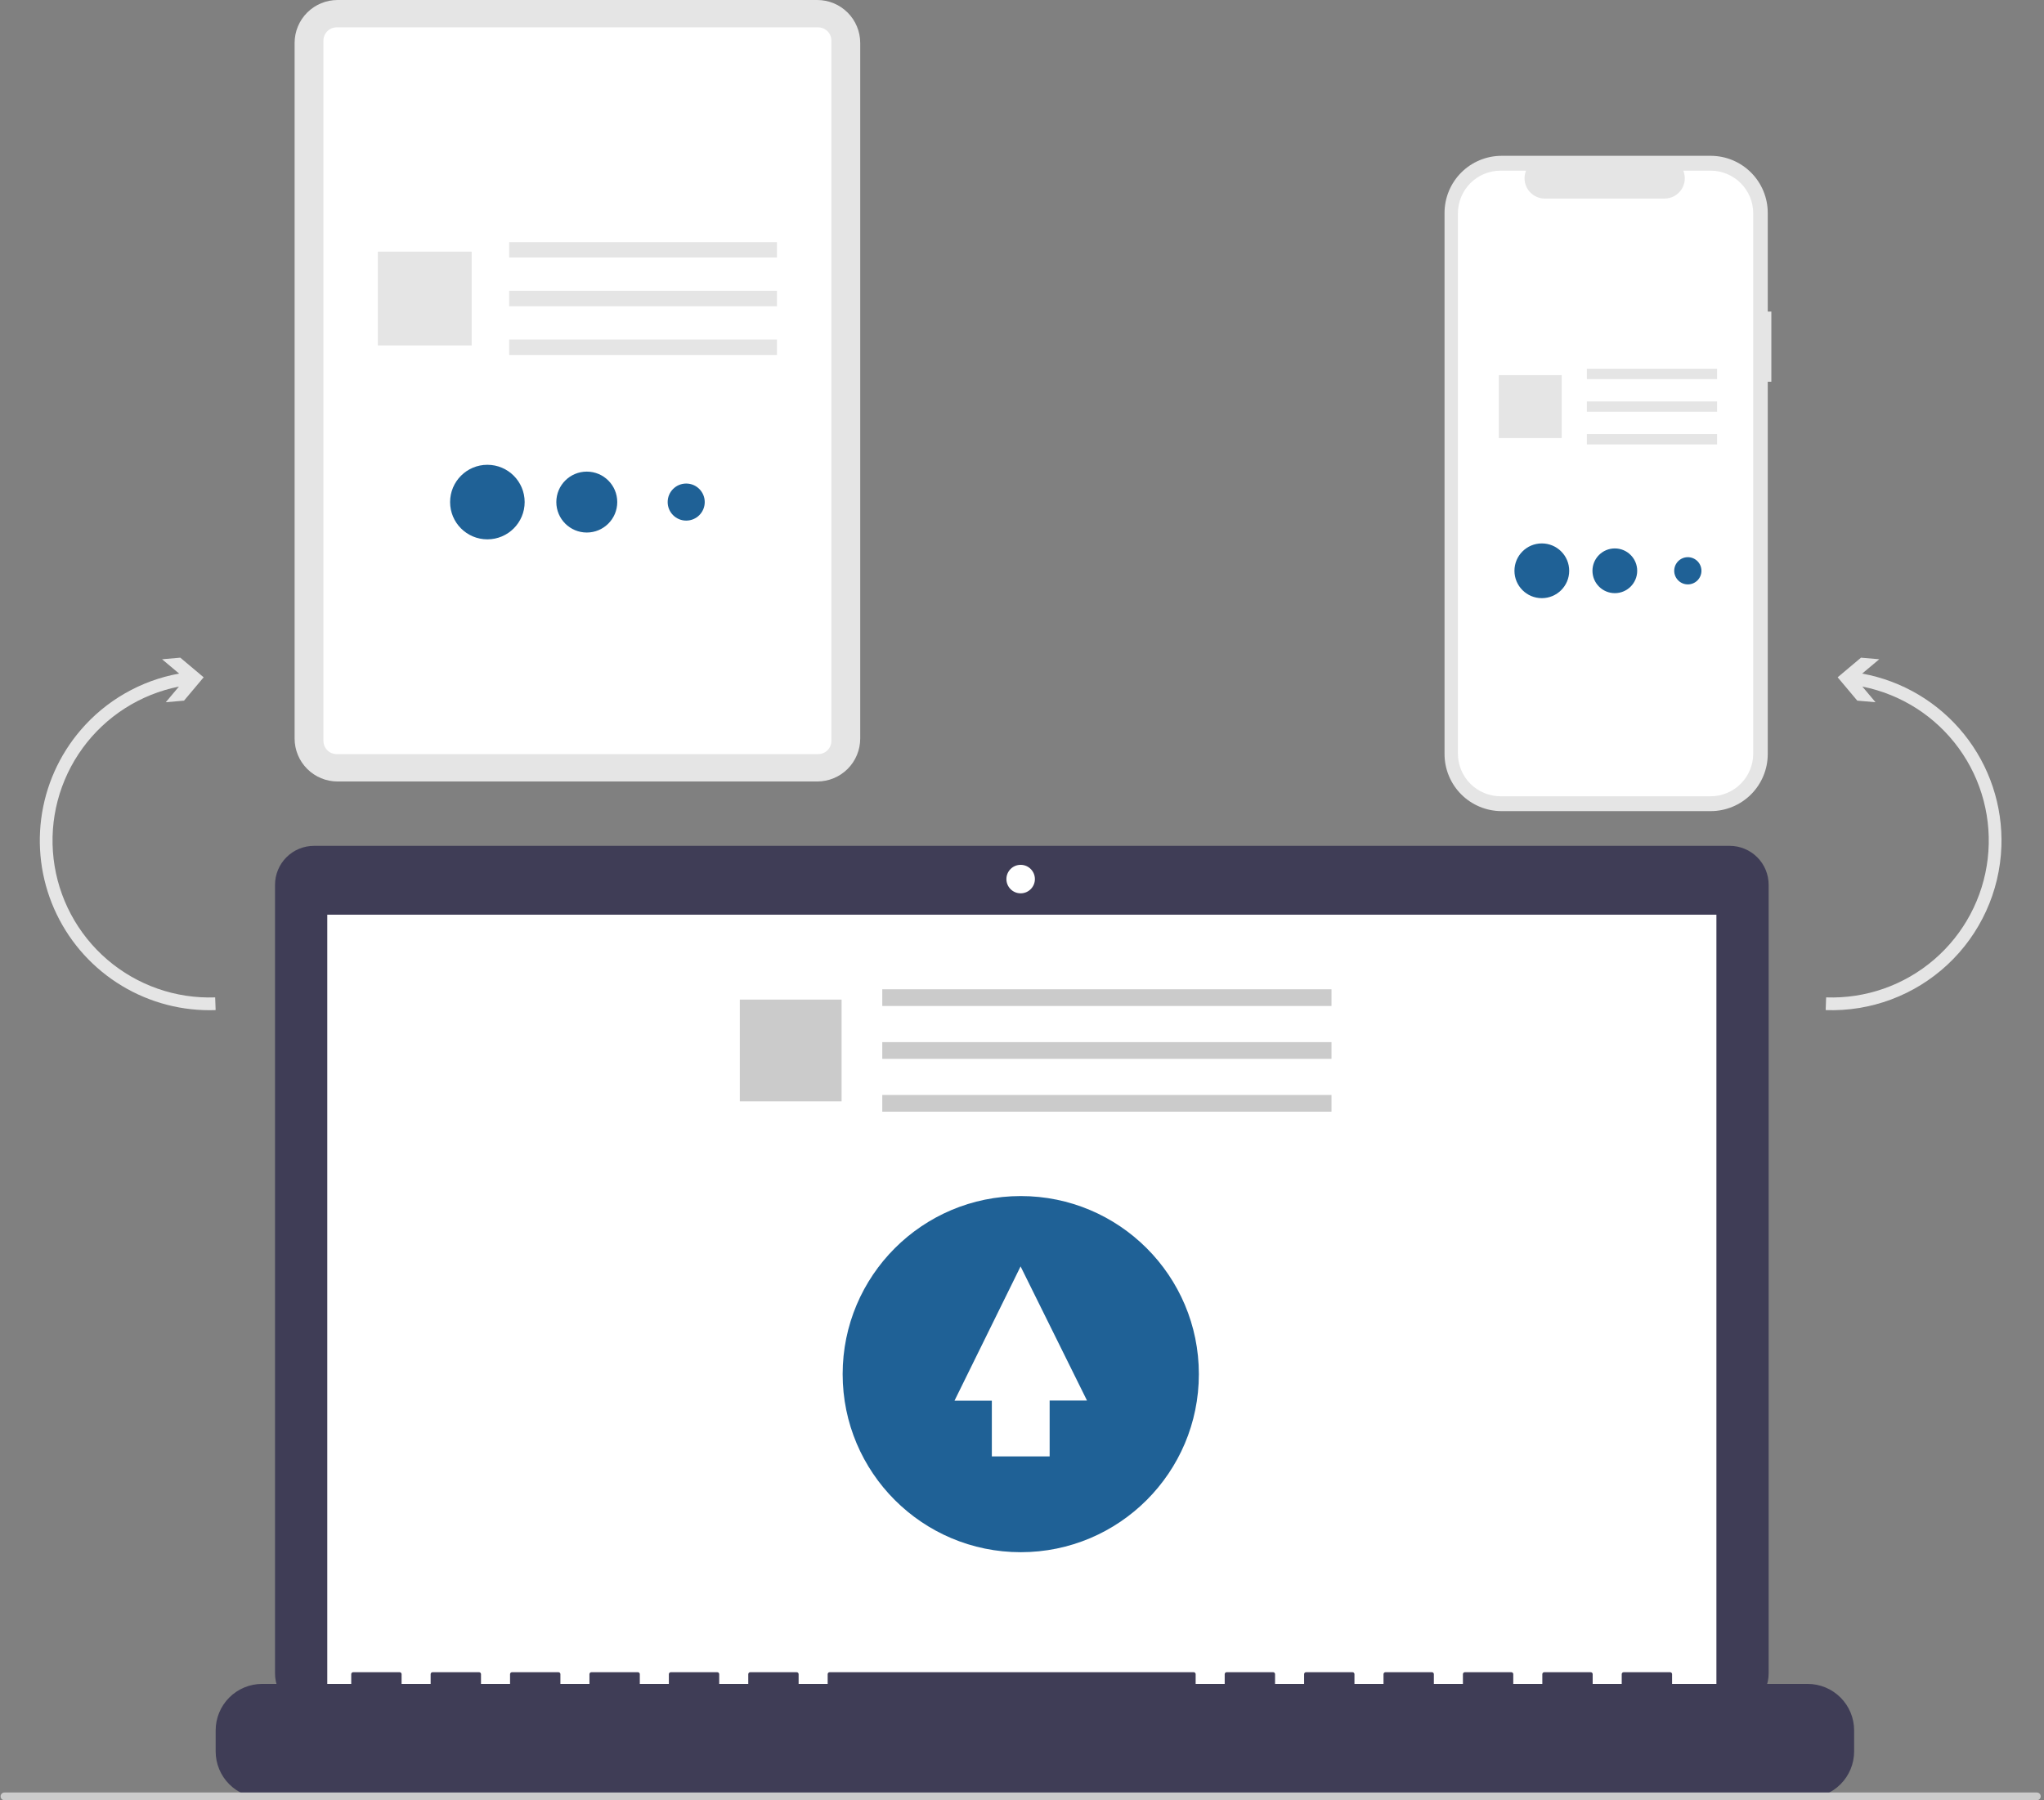 <svg width="529" height="466" viewBox="0 0 529 466" fill="none" xmlns="http://www.w3.org/2000/svg">
<rect x="0" y="0" width="529" height="466" fill="#808080" stroke="none"/>
<path d="M458.438 80.644H457.506V55.111C457.506 53.171 457.124 51.249 456.381 49.456C455.639 47.663 454.55 46.034 453.178 44.662C451.805 43.289 450.176 42.201 448.383 41.458C446.591 40.716 444.669 40.333 442.728 40.333H388.633C386.693 40.333 384.771 40.716 382.978 41.458C381.185 42.201 379.556 43.289 378.184 44.662C376.812 46.034 375.723 47.663 374.98 49.456C374.238 51.249 373.855 53.17 373.855 55.111V195.187C373.855 199.106 375.412 202.865 378.184 205.636C380.955 208.408 384.714 209.965 388.633 209.965H442.728C446.648 209.965 450.406 208.408 453.178 205.636C455.949 202.865 457.506 199.106 457.506 195.187V98.819H458.438V80.644Z" fill="#E5E5E5"/>
<path d="M442.708 44.178H435.647C435.972 44.974 436.096 45.838 436.008 46.693C435.92 47.549 435.623 48.369 435.144 49.083C434.664 49.797 434.016 50.381 433.258 50.785C432.499 51.19 431.652 51.401 430.792 51.401H399.802C398.942 51.401 398.096 51.19 397.337 50.785C396.578 50.381 395.93 49.797 395.451 49.083C394.971 48.369 394.674 47.549 394.587 46.693C394.499 45.838 394.623 44.974 394.948 44.178H388.353C385.426 44.178 382.619 45.341 380.549 47.41C378.479 49.48 377.317 52.287 377.317 55.214V195.084C377.317 198.011 378.479 200.818 380.549 202.888C382.619 204.957 385.426 206.12 388.352 206.12H442.708C444.157 206.12 445.592 205.834 446.931 205.28C448.27 204.725 449.487 203.912 450.512 202.888C451.536 201.863 452.349 200.646 452.904 199.307C453.458 197.968 453.744 196.533 453.744 195.084V55.214C453.744 53.765 453.458 52.33 452.904 50.991C452.349 49.652 451.536 48.435 450.512 47.41C449.487 46.386 448.27 45.573 446.931 45.018C445.592 44.464 444.157 44.178 442.708 44.178Z" fill="white"/>
<path d="M444.391 95.46H410.69V98.13H444.391V95.46Z" fill="#E5E5E5"/>
<path d="M444.391 103.916H410.69V106.586H444.391V103.916Z" fill="#E5E5E5"/>
<path d="M444.391 112.371H410.69V115.041H444.391V112.371Z" fill="#E5E5E5"/>
<path d="M404.183 97.111H387.903V113.391H404.183V97.111Z" fill="#E5E5E5"/>
<path d="M399.035 154.838C402.948 154.838 406.12 151.666 406.12 147.753C406.12 143.84 402.948 140.668 399.035 140.668C395.122 140.668 391.95 143.84 391.95 147.753C391.95 151.666 395.122 154.838 399.035 154.838Z" fill="#1F6196"/>
<path d="M417.928 153.542C421.125 153.542 423.717 150.95 423.717 147.753C423.717 144.555 421.125 141.964 417.928 141.964C414.731 141.964 412.139 144.555 412.139 147.753C412.139 150.95 414.731 153.542 417.928 153.542Z" fill="#1F6196"/>
<path d="M436.821 151.275C438.766 151.275 440.343 149.698 440.343 147.753C440.343 145.808 438.766 144.231 436.821 144.231C434.876 144.231 433.299 145.808 433.299 147.753C433.299 149.698 434.876 151.275 436.821 151.275Z" fill="#1F6196"/>
<path d="M211.528 202.293H87.348C84.405 202.289 81.583 201.118 79.502 199.037C77.421 196.956 76.25 194.134 76.247 191.191V11.102C76.25 8.158 77.421 5.336 79.502 3.255C81.583 1.174 84.405 0.003 87.348 0H211.528C214.472 0.003 217.294 1.174 219.375 3.255C221.456 5.336 222.627 8.158 222.63 11.102V191.191C222.627 194.134 221.456 196.956 219.375 199.037C217.294 201.118 214.472 202.289 211.528 202.293Z" fill="#E5E5E5"/>
<path d="M211.747 195.209H87.13C86.222 195.208 85.353 194.848 84.711 194.206C84.069 193.564 83.709 192.695 83.707 191.787V10.505C83.709 9.598 84.069 8.728 84.711 8.087C85.353 7.445 86.222 7.084 87.13 7.083H211.747C212.654 7.084 213.524 7.445 214.166 8.087C214.807 8.728 215.168 9.598 215.169 10.505V191.787C215.168 192.695 214.807 193.564 214.166 194.206C213.524 194.848 212.654 195.208 211.747 195.209Z" fill="white"/>
<path d="M201.087 62.68H131.776V66.662H201.087V62.68Z" fill="#E5E5E5"/>
<path d="M201.087 75.291H131.776V79.273H201.087V75.291Z" fill="#E5E5E5"/>
<path d="M201.087 87.902H131.776V91.884H201.087V87.902Z" fill="#E5E5E5"/>
<path d="M122.072 65.141H97.79V89.423H122.072V65.141Z" fill="#E5E5E5"/>
<path d="M126.136 139.613C131.464 139.613 135.784 135.293 135.784 129.965C135.784 124.636 131.464 120.316 126.136 120.316C120.807 120.316 116.488 124.636 116.488 129.965C116.488 135.293 120.807 139.613 126.136 139.613Z" fill="#1F6196"/>
<path d="M151.864 137.849C156.218 137.849 159.748 134.319 159.748 129.965C159.748 125.611 156.218 122.081 151.864 122.081C147.51 122.081 143.98 125.611 143.98 129.965C143.98 134.319 147.51 137.849 151.864 137.849Z" fill="#1F6196"/>
<path d="M177.593 134.761C180.242 134.761 182.389 132.614 182.389 129.965C182.389 127.316 180.242 125.168 177.593 125.168C174.944 125.168 172.796 127.316 172.796 129.965C172.796 132.614 174.944 134.761 177.593 134.761Z" fill="#1F6196"/>
<path d="M447.653 218.953H81.264C79.94 218.953 78.628 219.214 77.405 219.721C76.181 220.227 75.07 220.97 74.133 221.907C73.197 222.843 72.454 223.955 71.947 225.178C71.44 226.402 71.179 227.713 71.179 229.037V433.182C71.179 435.857 72.242 438.422 74.133 440.313C76.024 442.205 78.589 443.267 81.264 443.267H447.653C450.327 443.267 452.892 442.205 454.784 440.313C456.675 438.422 457.737 435.857 457.737 433.182V229.037C457.737 226.363 456.675 223.798 454.784 221.907C452.892 220.015 450.327 218.953 447.653 218.953Z" fill="#3F3D56"/>
<path d="M444.217 236.775H84.7V439.58H444.217V236.775Z" fill="white"/>
<path d="M264.151 231.244C266.187 231.244 267.838 229.593 267.838 227.557C267.838 225.52 266.187 223.869 264.151 223.869C262.114 223.869 260.464 225.52 260.464 227.557C260.464 229.593 262.114 231.244 264.151 231.244Z" fill="white"/>
<path d="M467.832 435.892H432.745V433.364C432.745 433.298 432.732 433.233 432.707 433.173C432.682 433.112 432.645 433.056 432.598 433.01C432.552 432.963 432.496 432.926 432.436 432.901C432.375 432.876 432.31 432.863 432.244 432.863H420.214C420.148 432.863 420.083 432.876 420.022 432.901C419.961 432.926 419.906 432.963 419.86 433.01C419.813 433.056 419.776 433.112 419.751 433.172C419.726 433.233 419.713 433.298 419.713 433.364V435.892H412.194V433.364C412.194 433.298 412.181 433.233 412.156 433.172C412.131 433.112 412.094 433.056 412.048 433.01C412.001 432.963 411.946 432.926 411.885 432.901C411.824 432.876 411.759 432.863 411.693 432.863H399.664C399.598 432.863 399.532 432.876 399.472 432.901C399.411 432.926 399.356 432.963 399.309 433.01C399.263 433.056 399.226 433.112 399.2 433.172C399.175 433.233 399.162 433.298 399.162 433.364V435.892H391.644V433.364C391.644 433.298 391.631 433.233 391.606 433.172C391.58 433.112 391.543 433.056 391.497 433.01C391.45 432.963 391.395 432.926 391.334 432.901C391.273 432.876 391.208 432.863 391.143 432.863H379.113C379.047 432.863 378.982 432.876 378.921 432.901C378.86 432.926 378.805 432.963 378.758 433.01C378.712 433.056 378.675 433.112 378.65 433.172C378.625 433.233 378.612 433.298 378.612 433.364V435.892H371.093V433.364C371.093 433.298 371.08 433.233 371.055 433.172C371.03 433.112 370.993 433.056 370.946 433.01C370.9 432.963 370.844 432.926 370.784 432.901C370.723 432.876 370.658 432.863 370.592 432.863H358.562C358.496 432.863 358.431 432.876 358.37 432.901C358.31 432.926 358.254 432.963 358.208 433.01C358.161 433.056 358.124 433.112 358.099 433.172C358.074 433.233 358.061 433.298 358.061 433.364V435.892H350.542V433.364C350.542 433.298 350.529 433.233 350.504 433.172C350.479 433.112 350.442 433.056 350.396 433.01C350.349 432.963 350.294 432.926 350.233 432.901C350.172 432.876 350.107 432.863 350.041 432.863H338.011C337.946 432.863 337.881 432.876 337.82 432.901C337.759 432.926 337.704 432.963 337.657 433.01C337.611 433.056 337.574 433.112 337.548 433.172C337.523 433.233 337.51 433.298 337.51 433.364V435.892H329.992V433.364C329.992 433.298 329.979 433.233 329.954 433.172C329.928 433.112 329.891 433.056 329.845 433.01C329.798 432.963 329.743 432.926 329.682 432.901C329.621 432.876 329.556 432.863 329.49 432.863H317.461C317.395 432.863 317.33 432.876 317.269 432.901C317.208 432.926 317.153 432.963 317.106 433.01C317.06 433.056 317.023 433.112 316.998 433.172C316.972 433.233 316.96 433.298 316.96 433.364V435.892H309.441V433.364C309.441 433.298 309.428 433.233 309.403 433.172C309.378 433.112 309.341 433.056 309.294 433.01C309.248 432.963 309.192 432.926 309.132 432.901C309.071 432.876 309.006 432.863 308.94 432.863H214.707C214.642 432.863 214.576 432.876 214.516 432.901C214.455 432.926 214.399 432.963 214.353 433.01C214.306 433.056 214.269 433.112 214.244 433.172C214.219 433.233 214.206 433.298 214.206 433.364V435.892H206.688V433.364C206.688 433.298 206.675 433.233 206.649 433.172C206.624 433.112 206.587 433.056 206.541 433.01C206.494 432.963 206.439 432.926 206.378 432.901C206.317 432.876 206.252 432.863 206.186 432.863H194.157C194.091 432.863 194.026 432.876 193.965 432.901C193.904 432.926 193.849 432.963 193.802 433.01C193.756 433.056 193.719 433.112 193.694 433.172C193.668 433.233 193.655 433.298 193.655 433.364V435.892H186.137V433.364C186.137 433.298 186.124 433.233 186.099 433.172C186.074 433.112 186.037 433.056 185.99 433.01C185.944 432.963 185.888 432.926 185.828 432.901C185.767 432.876 185.702 432.863 185.636 432.863H173.606C173.54 432.863 173.475 432.876 173.414 432.901C173.353 432.926 173.298 432.963 173.252 433.01C173.205 433.056 173.168 433.112 173.143 433.172C173.118 433.233 173.105 433.298 173.105 433.364V435.892H165.586V433.364C165.586 433.298 165.573 433.233 165.548 433.172C165.523 433.112 165.486 433.056 165.439 433.01C165.393 432.963 165.338 432.926 165.277 432.901C165.216 432.876 165.151 432.863 165.085 432.863H153.055C152.989 432.863 152.924 432.876 152.863 432.901C152.803 432.926 152.747 432.963 152.701 433.01C152.654 433.056 152.617 433.112 152.592 433.172C152.567 433.233 152.554 433.298 152.554 433.364V435.892H145.036V433.364C145.036 433.298 145.023 433.233 144.997 433.172C144.972 433.112 144.935 433.056 144.889 433.01C144.842 432.963 144.787 432.926 144.726 432.901C144.665 432.876 144.6 432.863 144.534 432.863H132.505C132.439 432.863 132.374 432.876 132.313 432.901C132.252 432.926 132.197 432.963 132.15 433.01C132.104 433.056 132.067 433.112 132.042 433.172C132.016 433.233 132.003 433.298 132.003 433.364V435.892H124.485V433.364C124.485 433.298 124.472 433.233 124.447 433.172C124.421 433.112 124.385 433.056 124.338 433.01C124.291 432.963 124.236 432.926 124.175 432.901C124.115 432.876 124.049 432.863 123.984 432.863H111.954C111.821 432.863 111.693 432.916 111.599 433.01C111.505 433.104 111.453 433.231 111.453 433.364V435.892H103.934V433.364C103.934 433.298 103.921 433.233 103.896 433.172C103.871 433.112 103.834 433.056 103.787 433.01C103.741 432.963 103.686 432.926 103.625 432.901C103.564 432.876 103.499 432.863 103.433 432.863H91.403C91.27 432.863 91.143 432.916 91.049 433.01C90.955 433.104 90.902 433.231 90.902 433.364V435.892H67.845C66.265 435.892 64.701 436.203 63.242 436.808C61.782 437.413 60.456 438.299 59.339 439.416C58.222 440.533 57.336 441.859 56.731 443.318C56.127 444.778 55.815 446.342 55.815 447.922V453.362C55.815 456.552 57.083 459.612 59.339 461.868C61.595 464.124 64.655 465.391 67.845 465.391H467.832C471.022 465.391 474.082 464.124 476.338 461.868C478.594 459.612 479.861 456.552 479.861 453.362V447.922C479.861 446.342 479.55 444.778 478.946 443.318C478.341 441.859 477.455 440.533 476.338 439.416C475.221 438.299 473.895 437.413 472.435 436.808C470.976 436.203 469.411 435.892 467.832 435.892Z" fill="#3F3D56"/>
<path d="M344.597 256.085H228.338V260.405H344.597V256.085Z" fill="#CBCBCB"/>
<path d="M344.597 269.765H228.338V274.085H344.597V269.765Z" fill="#CBCBCB"/>
<path d="M344.597 283.445H228.338V287.765H344.597V283.445Z" fill="#CBCBCB"/>
<path d="M217.811 258.755H191.471V285.095H217.811V258.755Z" fill="#CBCBCB"/>
<path d="M264.178 401.798C289.636 401.798 310.273 381.161 310.273 355.703C310.273 330.245 289.636 309.608 264.178 309.608C238.72 309.608 218.083 330.245 218.083 355.703C218.083 381.161 238.72 401.798 264.178 401.798Z" fill="#1F6196"/>
<path d="M256.694 362.58H247.029L264.133 327.821L281.327 362.548H271.654V376.999H256.694V362.58Z" fill="white"/>
<path d="M20.852 189.017C27.41 181.337 36.42 176.159 46.357 174.361L41.942 170.652L46.664 170.243L52.707 175.323L47.628 181.365L42.906 181.775L46.309 177.728C36.291 179.717 27.39 185.407 21.379 193.664C15.367 201.92 12.685 212.138 13.868 222.283C15.051 232.428 20.011 241.755 27.761 248.407C35.51 255.06 45.481 258.549 55.688 258.181L55.807 261.471C47.28 261.778 38.849 259.595 31.543 255.189C24.237 250.783 18.372 244.345 14.665 236.66C10.958 228.976 9.569 220.378 10.668 211.918C11.766 203.457 15.305 195.499 20.852 189.017Z" fill="#E5E5E5"/>
<path d="M517.972 219.153C517.553 230.795 512.527 241.794 503.998 249.731C495.47 257.667 484.138 261.89 472.496 261.471L472.614 258.181C482.821 258.549 492.792 255.06 500.542 248.407C508.292 241.755 513.252 232.428 514.434 222.283C515.617 212.138 512.935 201.92 506.924 193.664C500.912 185.407 492.011 179.717 481.993 177.728L485.396 181.775L480.674 181.365L475.595 175.323L481.638 170.243L486.36 170.652L481.945 174.361C492.33 176.252 501.687 181.819 508.303 190.045C514.919 198.271 518.352 208.604 517.972 219.153Z" fill="#E5E5E5"/>
<path d="M527.151 466H1.151C0.886 466 0.631 465.895 0.444 465.707C0.256 465.52 0.151 465.265 0.151 465C0.151 464.735 0.256 464.48 0.444 464.293C0.631 464.105 0.886 464 1.151 464H527.151C527.416 464 527.67 464.105 527.858 464.293C528.046 464.48 528.151 464.735 528.151 465C528.151 465.265 528.046 465.52 527.858 465.707C527.67 465.895 527.416 466 527.151 466Z" fill="#CBCBCB"/>
</svg>
